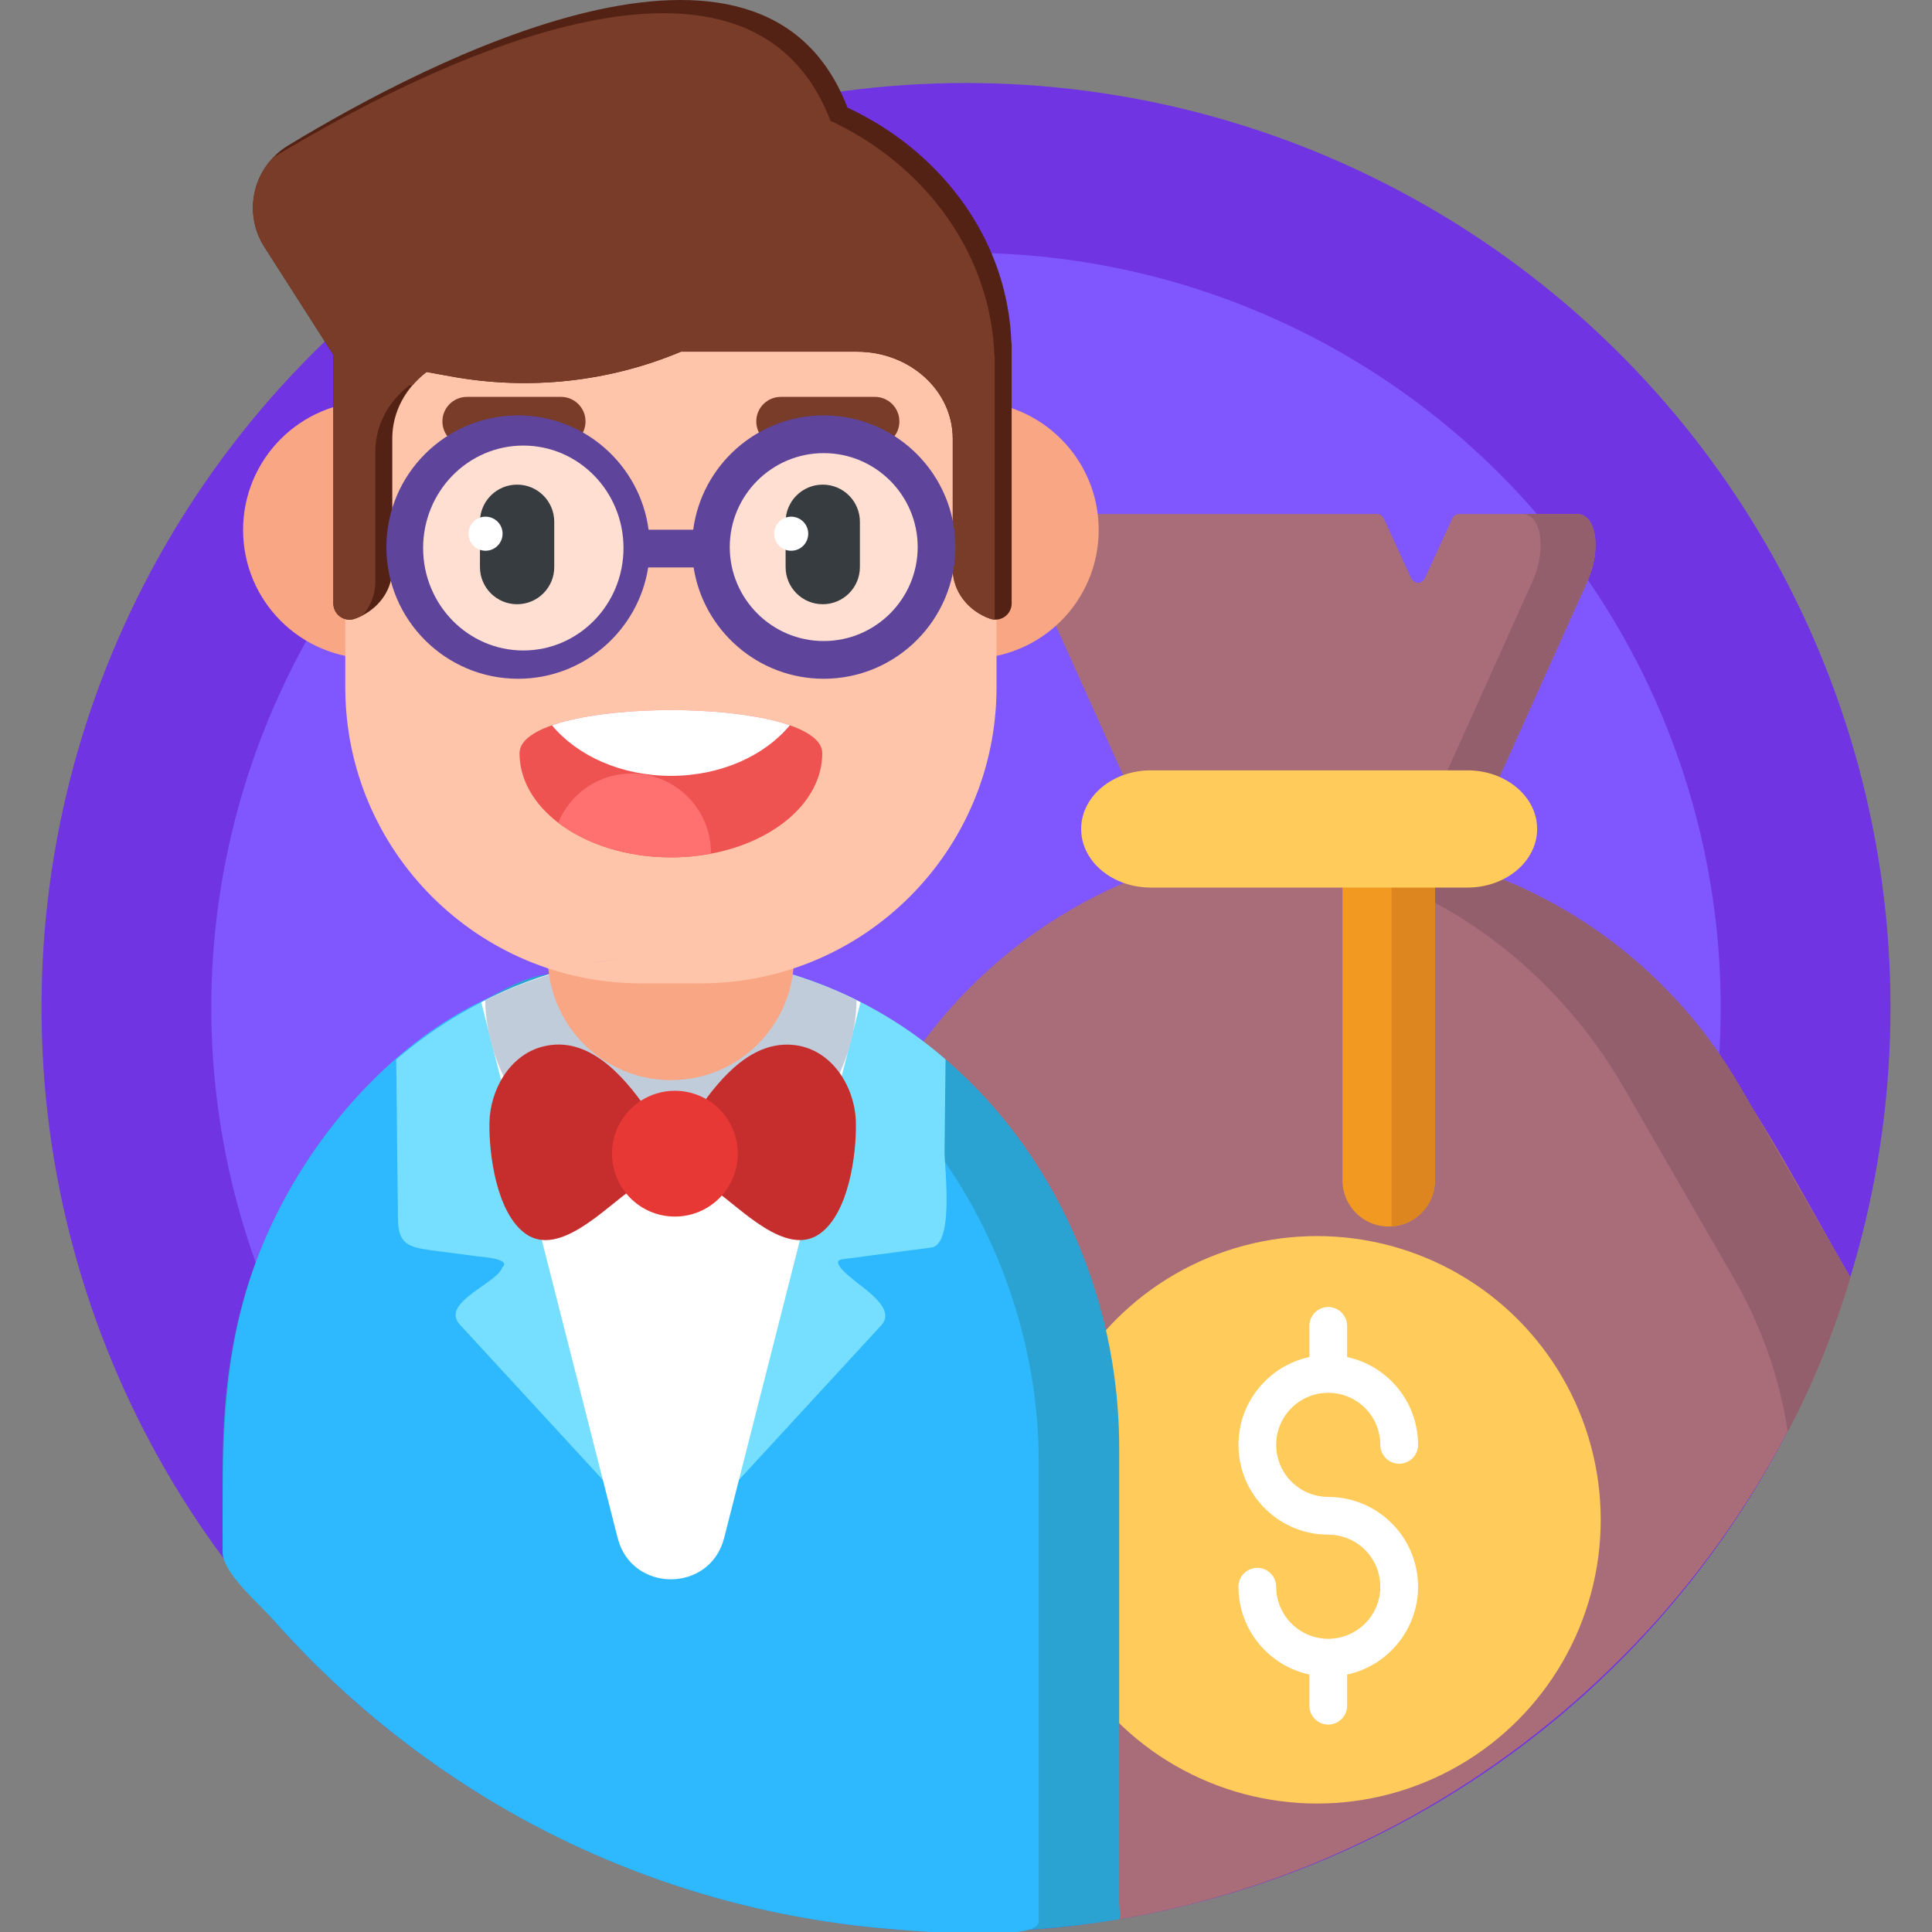 <svg id="Layer_3" height="512" viewBox="0 0 512 512" width="512" xmlns="http://www.w3.org/2000/svg"><rect x="0" y="0" width="512" height="512" fill="#808080" stroke="none"/><g><g><circle cx="256" cy="267" fill="#7034e2" r="245"/><circle cx="256" cy="267" fill="#8057ff" r="200"/></g><g id="investor"><g><path d="m420.694 154.02-48.633 108.18h-48.903l-48.633-108.18c-3.732-8.31-2.414-17.82 2.74-17.82h87.643c.78 0 1.501.524 1.891 1.375l7.11 15.501c.841 1.833 2.942 1.833 3.783-.001l7.104-15.499c.39-.851 1.111-1.375 1.891-1.375h31.267c5.162-.001 6.48 9.509 2.74 17.819z" fill="#a96c79"/></g><g><path d="m420.691 154.02-48.63 108.18h-14.54l48.63-108.18c3.74-8.31 2.42-17.82-2.74-17.82h14.54c5.16 0 6.48 9.51 2.74 17.82z" fill="#935f6c"/></g><g><path d="m490.39 338.54c-27.704 91.296-109.199 159.775-203.83 171.57-77.329-14.051-118.007-103.845-78.89-171.61l28.9-50.06c20.404-35.332 56.422-59.204 96.94-64.01h.02c17.925-2.098 36.095-.408 53.42 4.65v.01c3.81 1.14 7.58 2.47 11.3 3.98h.01c48.191 19.51 67.836 63.401 92.1 105.43.01.01.02.03.03.04-.71 2.34-.01-.01 0 0z" fill="#a96c79"/></g><g><path d="m490.39 338.54c-4.249 14.001-9.687 27.923-16.63 40.82-2.07-13.8-6.76-27.61-14.41-40.86l-10.53-18.24-18.37-31.82c-10.744-18.615-25.911-34.538-44.246-45.801-15.975-9.813-34.063-16.009-52.674-18.209 2.261-.265 4.528-.483 6.8-.62 4.667-.452 9.461-.37 14.14-.178 5.072.208 10.131.707 15.145 1.498 9.804 1.546 19.437 4.206 28.635 7.94h.01c21.672 8.774 40.617 23.5 54.577 42.245 3.128 4.2 6.002 8.59 8.622 13.125l28.9 50.06c.011.01.021.03.031.04-.71 2.34-.01-.01 0 0z" fill="#935f6c"/></g><g><path d="m380.281 229.42v83.37c0 6.51-5.08 11.84-11.49 12.23-.25.02-.51.03-.77.03-3.39 0-6.45-1.36-8.66-3.59-2.23-2.22-3.6-5.28-3.6-8.67v-83.37z" fill="#f19920"/></g><g><circle cx="349.017" cy="402.765" fill="#ffcb5b" r="75.191"/></g><g><path d="m380.281 229.42v83.37c0 6.51-5.08 11.84-11.49 12.23v-95.6z" fill="#dd861f"/></g><g><path d="m407.354 219.683c0 4.288-2.071 8.176-5.412 10.979-3.34 2.813-7.959 4.552-13.063 4.552h-83.883c-10.208 0-18.475-6.945-18.475-15.531 0-4.288 2.071-8.176 5.412-10.979 3.34-2.813 7.959-4.552 13.063-4.552h83.883c10.208-.001 18.475 6.944 18.475 15.531z" fill="#ffcb5b"/></g><g><path d="m296.6 383.9v120.761c0 .759.452 3.329 0 3.989-13.409 2.227-27.007 3.35-40.6 3.35-25.363 0-50.701-3.904-74.858-11.644-42.237-13.533-80.345-38.724-109.559-72.065-4.249-4.849-12.583-11.612-12.583-18.413 0-6.495 0-12.99 0-19.485 0-18.081 1.776-35.718 7.736-52.917 7.265-20.965 19.663-40.145 36.236-54.95 6.696-5.983 14.08-11.232 21.962-15.536 5.249-2.866 14.506-8.72 20.576-8.72 29.098-9.097 61.129-5.173 87.486 10.027 37.233 21.472 60.078 62.503 63.204 104.873.272 3.57.4 7.15.4 10.73z" fill="#2aa3d3"/></g><g><path d="m275.27 387.23v104.11 17.931c0 5.542-34.09 2.348-39.513 1.905-39.005-3.19-77.083-15.841-110.182-36.735-11.887-7.504-23.144-16.014-33.583-25.43-6.903-6.226-13.44-12.851-19.605-19.807-3.429-3.87-13.387-12.414-13.387-17.78 0-26.55-.497-52.474 9.137-77.803 15.843-41.653 57.293-83.03 104.933-75.641 61.65 9.033 102.2 69.509 102.2 129.25z" fill="#2eb9ff"/></g><g><path d="m177.24 253.38v157.8l-17.47-18.98c-9.182-9.973-18.364-19.946-27.546-29.918-3.454-3.752-6.909-7.504-10.363-11.256-5.344-5.804 10.148-11.082 11.223-15.122 2.624-2.327-5.517-2.822-6.007-2.886-4.323-.57-8.647-1.139-12.97-1.709-6.184-.815-8.574-1.883-8.645-8.331-.154-14.069-.308-28.138-.461-42.207 18.748-16.143 42.649-26.037 67.4-27.26.12-.01.23-.02.35-.02 1.313-.057 2.626-.09 3.94-.1.05-.01.09-.01.13-.01h.419z" fill="#76dfff"/></g><g><path d="m246.813 330.605c-5.703.751-11.406 1.503-17.109 2.254-2.146.283-4.291.565-6.437.848-3.586.473 2.223 4.851 2.704 5.278 2.752 2.44 11.669 7.782 7.59 12.213-2.366 2.569-4.731 5.139-7.097 7.708-16.042 17.424-32.083 34.849-48.125 52.273v-157.8c26.219 0 52.518 10.114 72.24 27.37-.089 8.157-.178 16.315-.267 24.472-.042 3.905 2.621 24.578-3.499 25.384z" fill="#76dfff"/></g><g><path d="m228.05 265.6c-12.077 47.312-24.09 94.641-36.14 141.96-3.73 14.63-24.5 14.63-28.23 0-12.045-47.317-24.078-94.638-36.14-141.95 31.424-16.643 69.057-15.742 100.51-.01z" fill="#fff"/></g><g><path d="m227.02 265.08c-.415 17.69-10.615 34.134-26.27 42.4l-22.95-17.47c-7.631 5.848-15.299 11.648-22.95 17.47-15.609-8.231-25.93-24.725-26.27-42.4 30.758-15.413 67.657-15.427 98.44 0-.06 2.56-4.39-2.2 0 0z" fill="#c1ccdb"/></g><g><g><g><g><path d="m177.795 286.25c-18.014 0-32.615-14.603-32.615-32.615v-73.053h65.231v73.053c0 18.014-14.602 32.615-32.616 32.615z" fill="#f9a685"/></g></g></g></g><g><g><circle cx="98.52" cy="140.439" fill="#f9a685" r="34.097"/></g><g><circle cx="257.07" cy="140.439" fill="#f9a685" r="34.097"/></g></g><g><path d="m264.088 80.073v102.061c0 43.341-35.131 78.472-78.472 78.472h-15.642c-43.341 0-78.472-35.131-78.472-78.472v-102.061z" fill="#ffc5ab"/></g><g><g><path d="m217.909 199.616c0 12.712-12.498 23.418-29.504 26.62-3.375.636-6.937.975-10.609.975-11.861 0-22.519-3.541-29.864-9.178-6.377-4.883-10.25-11.342-10.25-18.418 0-3.098 3.313-5.561 8.597-7.4 1.072-.38 2.234-.726 3.458-1.051 15.146-3.977 40.971-3.977 56.118 0 1.224.325 2.386.671 3.458 1.051 5.283 1.84 8.596 4.302 8.596 7.401z" fill="#ee5351"/></g><g><path d="m209.312 192.215c-6.695 8.064-18.314 13.397-31.517 13.397s-24.822-5.332-31.517-13.397c1.072-.38 2.234-.726 3.458-1.051 15.146-3.977 40.971-3.977 56.118 0 1.224.325 2.386.671 3.458 1.051z" fill="#fff"/></g><g><path d="m188.411 226.015c0 .076 0 .145-.007.221-3.375.636-6.937.975-10.609.975-11.861 0-22.519-3.541-29.864-9.178 3.14-7.656 10.665-13.044 19.455-13.044 11.612.001 21.025 9.413 21.025 21.026z" fill="#ff7171"/></g></g><g><g><path d="m148.669 118.182h-24.926c-3.591 0-6.502-2.911-6.502-6.502s2.911-6.502 6.502-6.502h24.926c3.591 0 6.502 2.911 6.502 6.502.001 3.59-2.91 6.502-6.502 6.502z" fill="#783c28"/></g><g><path d="m231.847 118.182h-24.926c-3.591 0-6.502-2.911-6.502-6.502s2.911-6.502 6.502-6.502h24.926c3.591 0 6.502 2.911 6.502 6.502 0 3.59-2.911 6.502-6.502 6.502z" fill="#783c28"/></g></g><g><path d="m268.1 90.89v69.02c0 2.55-2.18 4.47-4.57 4.29-.38-.02-.77-.09-1.15-.23-5.79-2.07-9.89-7.2-9.89-13.2v-34.53c0-12.72-11.37-23.04-25.38-23.04h-46.65c-19.1 8.02-40.25 10.31-60.84 6.57l-6.58-1.19c-1.41 1.08-2.69 2.29-3.82 3.62-3.3 3.88-5.26 8.75-5.26 14.04v34.53c0 5.29-3.19 9.9-7.91 12.34-.64.33-1.3.62-1.99.86-2.79 1-5.72-1.1-5.72-4.06v-65.89l-18.25-28.53c-4.92-7.68-3.72-17.5 2.31-23.76 1.14-1.2 2.45-2.27 3.93-3.16 37.24-22.59 125.83-68.53 148.26-10.05 9.02 4.21 17.05 9.94 23.65 16.81 11.84 12.25 19.19 28.13 19.79 45.56z" fill="#542214"/></g><g><path d="m263.6 94.39v69.02c0 .27-.02.54-.07.79-.38-.02-.77-.09-1.15-.23-5.79-2.07-9.89-7.2-9.89-13.2v-34.53c0-12.72-11.37-23.04-25.38-23.04h-46.65c-19.1 8.02-40.25 10.31-60.84 6.57l-6.58-1.19c-1.41 1.08-2.69 2.29-3.82 3.62l-.68-.12c-5.55 4.23-9.08 10.57-9.08 17.66v34.53c0 3.34-1.28 6.42-3.41 8.84-.64.33-1.3.62-1.99.86-2.79 1-5.72-1.1-5.72-4.06v-65.89l-18.25-28.53c-4.92-7.68-3.72-17.5 2.31-23.76 37.56-22.71 125.37-67.89 147.69-9.71 9.02 4.21 17.05 9.94 23.65 16.81 11.84 12.25 19.19 28.13 19.79 45.56z" fill="#783c28"/></g><g><ellipse cx="218.75" cy="145.232" fill="#ffdfd2" rx="28.45" ry="27.15"/></g><g><g><g><path d="m218.037 160.126c-5.437 0-9.844-4.407-9.844-9.844v-12.006c0-5.437 4.407-9.844 9.844-9.844s9.844 4.407 9.844 9.844v12.006c0 5.437-4.407 9.844-9.844 9.844z" fill="#373c41"/></g></g><g><g><circle cx="209.672" cy="141.438" fill="#fff" r="4.516"/></g></g></g><g><path d="m218.295 110.081c-17.683 0-32.327 13.224-34.587 30.3h-11.826c-2.26-17.076-16.904-30.3-34.587-30.3-19.244 0-34.9 15.656-34.9 34.9s15.656 34.9 34.9 34.9c17.407 0 31.877-12.811 34.481-29.5h12.039c2.603 16.689 17.073 29.5 34.481 29.5 19.244 0 34.9-15.656 34.9-34.9-.001-19.243-15.657-34.9-34.901-34.9zm-81 59.801c-13.73 0-24.9-11.17-24.9-24.9s11.17-24.9 24.9-24.9 24.9 11.17 24.9 24.9-11.17 24.9-24.9 24.9zm81 0c-13.73 0-24.9-11.17-24.9-24.9s11.17-24.9 24.9-24.9 24.9 11.17 24.9 24.9-11.17 24.9-24.9 24.9z" fill="#5e449b"/></g><g><g><path d="m165.099 307.113c0 2.997.731 5.837 2.036 8.332-6.753 4.58-18.86 17.754-27.751 11.578-7.736-5.373-9.827-20.95-9.678-29.447.147-8.712 5.337-18.038 14.245-20.254 11.88-2.955 21.109 7.611 27.185 16.267-3.699 3.328-6.037 8.161-6.037 13.524z" fill="#c62e2e"/></g><g><path d="m226.821 297.577c.149 8.505-1.92 24.075-9.674 29.447-8.902 6.168-20.976-7.002-27.741-11.578 3.794-7.254 2.066-16.408-4.015-21.855 5.782-8.226 14.173-18.1 25.409-16.607 9.872 1.311 15.864 11.253 16.021 20.593.101 5.736-.172-10.197 0 0z" fill="#c62e2e"/></g></g><g><path d="m357 397.23c-1.61-.35-3.29-.53-5-.53-1.77 0-3.45-.33-5-.94-5.15-2-8.8-7.01-8.8-12.86s3.65-10.86 8.8-12.86c1.55-.61 3.23-.94 5-.94s3.45.33 5 .94c5.15 2 8.8 7.01 8.8 12.86 0 2.76 2.23 5 5 5 2.76 0 5-2.24 5-5 0-11.41-8.07-20.97-18.8-23.27v-8.26c0-1.38-.56-2.63-1.47-3.53-.9-.91-2.15-1.47-3.53-1.47-2.76 0-5 2.24-5 5v8.26c-10.73 2.3-18.8 11.86-18.8 23.27s8.07 20.97 18.8 23.27c1.61.35 3.28.53 5 .53 1.77 0 3.45.33 5 .94 5.15 2 8.8 7.01 8.8 12.86s-3.65 10.86-8.8 12.86c-1.55.61-3.23.94-5 .94s-3.45-.33-5-.94c-5.15-2-8.8-7.01-8.8-12.86 0-2.76-2.24-5-5-5s-5 2.24-5 5c0 11.41 8.07 20.97 18.8 23.27v8.26c0 2.76 2.24 5 5 5s5-2.24 5-5v-8.26c10.73-2.3 18.8-11.86 18.8-23.27s-8.07-20.97-18.8-23.27z" fill="#fff"/></g><g><path d="m164.45 254.12c-2.74.31-5.46.71-8.14 1.2 2.68-.5 5.4-.9 8.14-1.2z" fill="#714add"/></g><g><path d="m164.45 254.12c-2.74.31-5.46.71-8.14 1.2 2.68-.5 5.4-.9 8.14-1.2z" fill="#c1ccdb"/></g><g><ellipse cx="138.683" cy="145.232" fill="#ffdfd2" rx="26.55" ry="27.15"/></g><g><g><g><path d="m137.037 160.126c-5.437 0-9.844-4.407-9.844-9.844v-12.006c0-5.437 4.407-9.844 9.844-9.844s9.844 4.407 9.844 9.844v12.006c0 5.437-4.407 9.844-9.844 9.844z" fill="#373c41"/></g></g><g><g><circle cx="128.672" cy="141.438" fill="#fff" r="4.516"/></g></g></g></g><circle cx="178.856" cy="305.735" fill="#e73835" r="16.667"/></g></svg>
